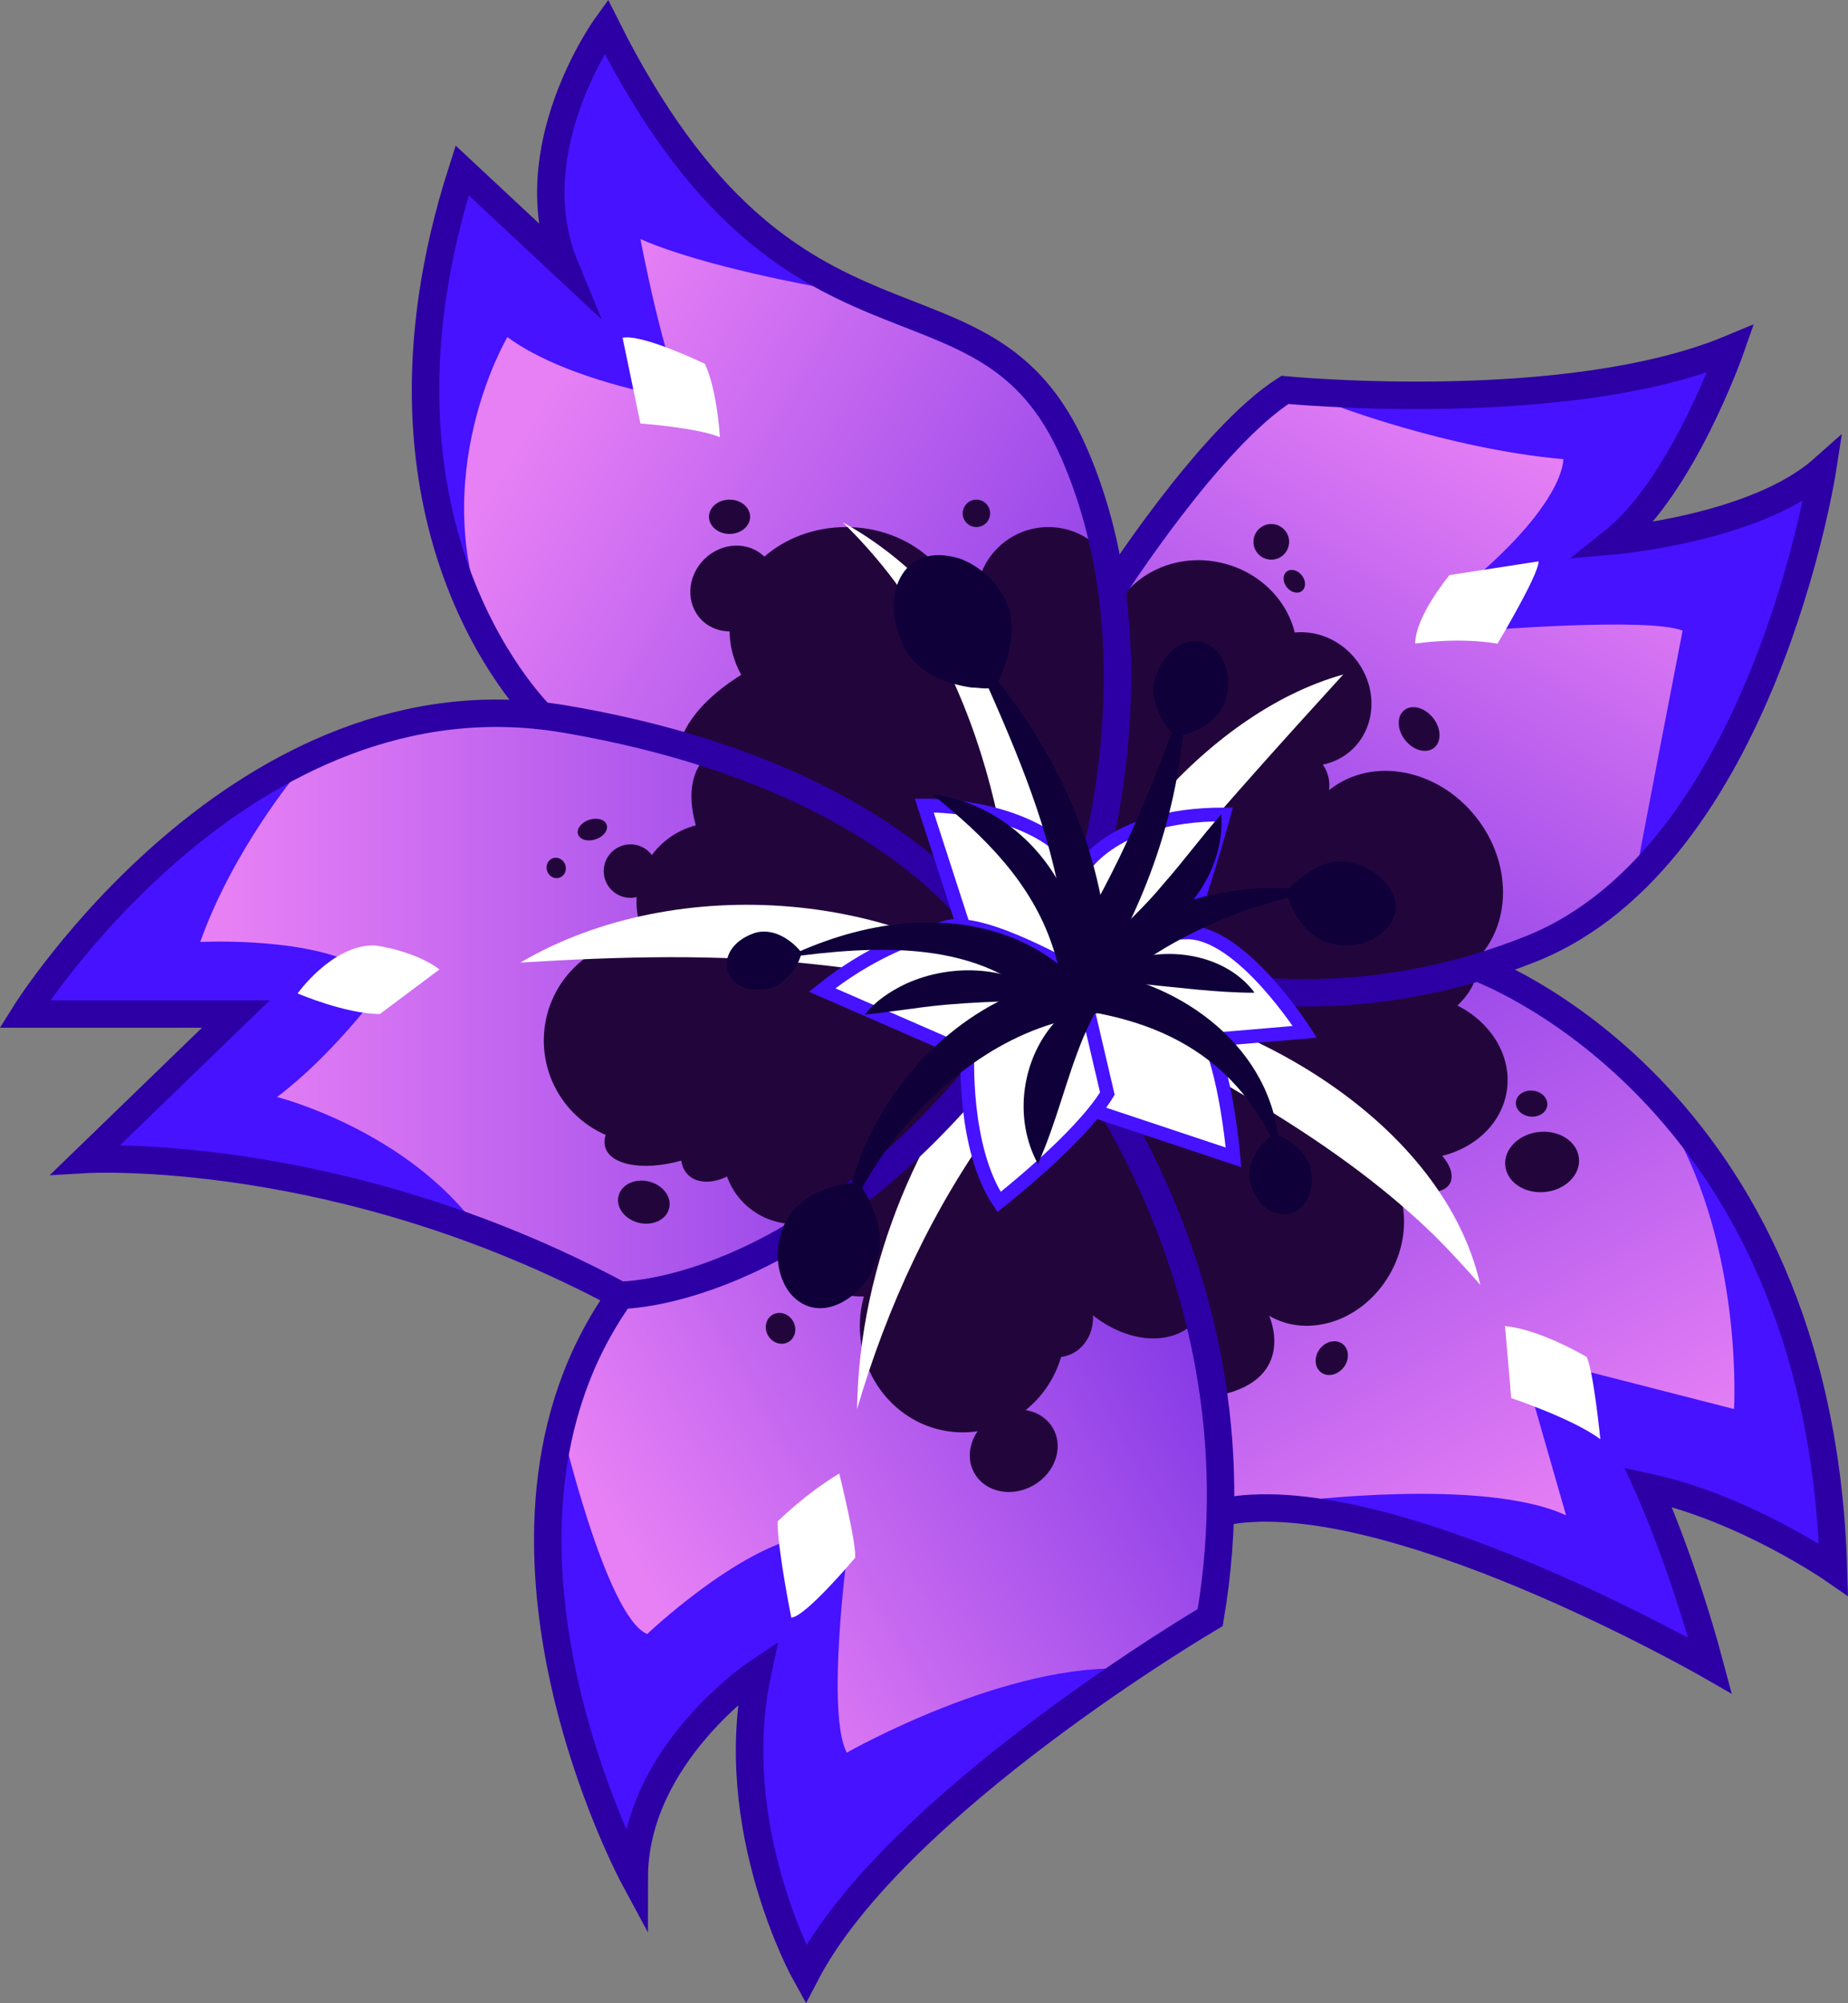 <?xml version="1.0" encoding="UTF-8"?><svg id="a" xmlns="http://www.w3.org/2000/svg" xmlns:xlink="http://www.w3.org/1999/xlink" viewBox="0 0 269.52 292.06"><rect x="0" y="0" width="269.52" height="292.06" fill="#808080" stroke="none"/><defs><style>.k{stroke:#4612ff;stroke-linecap:round;stroke-width:2px;}.k,.l{fill:none;stroke-miterlimit:10;}.m{fill:#4612ff;}.m,.n{mix-blend-mode:soft-light;}.m,.o{isolation:isolate;}.p{fill:#fff;}.q{fill:url(#d);}.r{fill:url(#h);}.s{fill:url(#g);}.l{stroke:#2c00a5;stroke-width:4px;}.t{fill:url(#e);}.u{fill:#0f003a;}.v{fill:#22063b;}.w{fill:url(#f);}</style><linearGradient id="d" x1="3.6" y1="144.86" x2="150.6" y2="144.86" gradientTransform="translate(0 291.57) scale(1 -1)" gradientUnits="userSpaceOnUse"><stop offset=".2" stop-color="#e780f5"/><stop offset="1" stop-color="#7e35e5"/></linearGradient><linearGradient id="e" x1="243.34" y1="45.22" x2="175.13" y2="163.33" gradientTransform="translate(0 291.57) scale(1 -1)" gradientUnits="userSpaceOnUse"><stop offset=".2" stop-color="#e780f5"/><stop offset="1" stop-color="#7e35e5"/></linearGradient><linearGradient id="f" x1="77.98" y1="42.58" x2="179.25" y2="101.13" gradientTransform="translate(0 291.57) scale(1 -1)" gradientUnits="userSpaceOnUse"><stop offset=".2" stop-color="#e780f5"/><stop offset="1" stop-color="#7e35e5"/></linearGradient><linearGradient id="g" x1="238.65" y1="247.8" x2="176.43" y2="139.98" gradientTransform="translate(0 291.57) scale(1 -1)" gradientUnits="userSpaceOnUse"><stop offset=".2" stop-color="#e780f5"/><stop offset="1" stop-color="#7e35e5"/></linearGradient><linearGradient id="h" x1="59.1" y1="251.73" x2="173.96" y2="185.39" gradientTransform="translate(0 291.57) scale(1 -1)" gradientUnits="userSpaceOnUse"><stop offset=".2" stop-color="#e780f5"/><stop offset="1" stop-color="#7e35e5"/></linearGradient></defs><g class="o"><g id="b"><g id="c"><path class="q" d="M150.6,143.35s-28.3-47-93-37.5c0,0-30.3,6.5-54,42h30.8l-21.9,21.2s34.4-2.7,77.9,19.8c0,0,40-3.5,60.2-45.5Z"/><path class="t" d="M155.2,139.75s60.3-19.4,93.5,28.6c0,0,20.2,30.7,18.7,59.3,0,0-11.5-6.9-26-10.6l8,25.8s-45.5-27.1-71.5-22.3l-27.2-77.2,4.5-3.6h0Z"/><path class="w" d="M151.4,144.85s33.5,38.6,25,91.1c0,0-48.5,27.5-59,52,0,0-10.1-23.2-7.3-42.4,0,0-16.2,7.9-17.7,28.4,0,0-26.2-51-2.9-83.8,0,0,40.3-7.9,61.8-45.3h.1Z"/><path class="s" d="M252.4,50.85s-12.5,8.5-65,6c0,0-14.9,12.9-25.2,29.2l-5.5,53.3s28.6,11,52.4,3.5c0,0,43.6-.5,56.7-73,0,0-20.9,10.5-30.4,9,0,0,10.5-7.5,17-28h0Z"/><path class="r" d="M67,26.25s-10.1,30-1.9,52.8c8.3,22.8,13.8,25.3,13.8,25.3,0,0,44.4,1.4,72.5,40.4,0,0,9.3-11.4,11.7-35.2s-6.9-53.6-17.6-57.7c-9.5-3.6-34-17.2-36-19.1s-21-24-21-29c0,0-13.7,18.1-6.1,34.8l-15.4-12.4v.1Z"/><path class="m" d="M119.4,41.85s-17-3-26-7c0,0,3.5,18.5,6.5,23.5,0,0-16.8-2.5-25.9-9.2,0,0-12.1,20.4-2.8,42.7s-.5,1-.5,1l-4.8-11-3.9-19.2,1.4-21.8,3.9-16,13.7,12.8-.4-14.8,3-10.4,4.7-8.5,8.4,15.3,15.6,16.5,6.9,6,.2.1Z"/><path class="m" d="M43.4,112.65s-9.4,11.2-14.2,24.7c0,0,16.9-.9,24.5,4.3l1.4,3.2s-6.7,9.1-14.7,15.1c0,0,19,4.8,29.5,19.4l-36-7.6-16.7-3.3-4.7.7,22.8-21.6-31.7.4,5.1-7.1,11.4-12.7,12.3-10.3,10.9-5.2h.1Z"/><path class="m" d="M81.8,207.65s6.6,28.2,12.6,30.6c0,0,13-12.4,23.1-14.3,2-.4,4.4,2.7,6,3,0,0-3,23,0,28.6,0,0,23.5-13.4,41.5-12.2l-21.4,15.8-16.7,15.8-7.3,9.6-2,3.5-6.6-18.7-1.5-15.3,1.1-10-9,8.2-7.5,12.7-1.5,9.1-6-14-5-18.5-1.6-19.3,2-14.4-.2-.2Z"/><path class="m" d="M188.6,218.95s27.8-3.6,39.8,2l-5.8-20.2,1.8-2.6,28.5,7.3s1.3-21.5-8.1-39.5l9.9,12,8.6,21.8,4.1,22.1v7.1s-8.9-6.2-10.2-5.9-12.6-5-12.6-5l-4.3-1.1,3.4,8.5,5.6,17.5-14.6-7.6-30.7-12.1-15.5-4.2.1-.1Z"/><path class="m" d="M194.3,58.95s16.8,6.5,33.7,8c0,0,.4,6.5-14.9,19l2.8,6s24.5-2,29.5,0c0,0-7,36-6.9,36.2l9.6-12,8.6-16.6,4.8-13.6,4.2-17.4-8.8,4.4-12.2,4-8.2,1,7-8.7,5.5-10.2,3.3-8-22.4,5.5-23.6,1.3-12.1,1.3.1-.2Z"/><g class="n"><ellipse class="v" cx="123.4" cy="91.85" rx="17" ry="15"/><ellipse class="v" cx="106.93" cy="85.81" rx="6.5" ry="6" transform="translate(-29.36 100.74) rotate(-45)"/><ellipse class="v" cx="106.4" cy="75.35" rx="3" ry="2.5"/><circle class="v" cx="142.4" cy="74.85" r="2"/><circle class="v" cx="152.9" cy="87.35" r="10.5"/><circle class="v" cx="141.9" cy="87.35" r="3.5"/><path class="v" d="M163.4,87.35h-1.9c-59.9,1.5-62.4,21.3-62.4,21.3,30.3,4.2,52.2,36.2,52.2,36.2,15-15.1,11-57.4,11-57.4h1.1v-.1Z"/><ellipse class="v" cx="117.9" cy="125.43" rx="11.5" ry="21.2" transform="translate(-54.16 120.11) rotate(-45)"/><circle class="v" cx="104.33" cy="131.49" r="11.5"/><circle class="v" cx="91.95" cy="127.01" r="3.9" transform="translate(-62.88 102.22) rotate(-45)"/><ellipse class="v" cx="86.39" cy="120.96" rx="2.2" ry="1.5" transform="translate(-33.76 33.45) rotate(-18.4)"/><ellipse class="v" cx="81.12" cy="126.55" rx="1.4" ry="1.5" transform="translate(-35.8 32.08) rotate(-18.4)"/><circle class="v" cx="94.31" cy="151.72" r="15"/><ellipse class="v" cx="98.73" cy="163.88" rx="11" ry="5.3" transform="translate(-46.68 39.54) rotate(-18.4)"/><ellipse class="v" cx="105.22" cy="166.4" rx="6.9" ry="4.7" transform="translate(-86.85 123.14) rotate(-45)"/><ellipse class="v" cx="116.61" cy="167.28" rx="11.5" ry="10.9" transform="translate(-84.13 131.45) rotate(-45)"/><path class="v" d="M123.4,175.85s25.5-24.1,27.2-28.5c0,0-10.8-18.2-15.5-20.3s-28.7,4.5-28.7,4.5l-7.7,25.4,10.8,9.6,13.9,9.3Z"/><ellipse class="v" cx="93.9" cy="175.28" rx="3.1" ry="3.8" transform="translate(-98.46 225.67) rotate(-76.5)"/><ellipse class="v" cx="140.4" cy="193.35" rx="15" ry="15.5"/><ellipse class="v" cx="147.85" cy="211.53" rx="6.6" ry="5.8" transform="translate(-85.96 102.27) rotate(-30)"/><ellipse class="v" cx="113.84" cy="193.68" rx="2.1" ry="2.3" transform="translate(-81.59 82.87) rotate(-30)"/><ellipse class="v" cx="126.78" cy="179.4" rx="10.6" ry="9.3" transform="translate(-72.71 87.42) rotate(-30)"/><ellipse class="v" cx="153.47" cy="191.44" rx="5.8" ry="6.6" transform="translate(-66.34 82.41) rotate(-24.9)"/><ellipse class="v" cx="164.63" cy="182.76" rx="10.2" ry="13.9" transform="translate(-79.96 156.68) rotate(-41.9)"/><path class="v" d="M123.4,172.85c1,0,24.5-16.2,27.2-25.6,0,0,10.5,6.4,18.6,28.5l-12.4,11.3-11.4,4.9-12.2-9.1-9.9-10h.1Z"/><ellipse class="v" cx="175.25" cy="94.74" rx="13" ry="14" transform="translate(42.21 243.03) rotate(-76.5)"/><ellipse class="v" cx="190.45" cy="101.92" rx="9.3" ry="10" transform="translate(-22.25 139.6) rotate(-38.2)"/><circle class="v" cx="188.58" cy="114.52" r="5.3"/><ellipse class="v" cx="204.07" cy="128.02" rx="14.3" ry="16.4" transform="translate(-35.47 153.62) rotate(-38.2)"/><ellipse class="v" cx="206.97" cy="106.29" rx="2.6" ry="3.5" transform="translate(-21.41 150.76) rotate(-38.2)"/><circle class="v" cx="185.41" cy="79" r="2.6" transform="translate(-9.15 131.58) rotate(-38.2)"/><ellipse class="v" cx="188.77" cy="84.75" rx="1.4" ry="1.8" transform="translate(-11.99 134.89) rotate(-38.2)"/><path class="v" d="M162.8,100.15s-2.5,33.6-11.5,44.7l10.8-4.9s26.2,9,46.2,3l-22.9-40.8-13.9-4.2-8.7,2.3v-.1Z"/><ellipse class="v" cx="205.92" cy="156.94" rx="12" ry="14" transform="translate(19.95 337.08) rotate(-81.4)"/><ellipse class="v" cx="205.89" cy="169.39" rx="3.5" ry="6.4" transform="translate(-43.74 263) rotate(-60)"/><ellipse class="v" cx="192.1" cy="179.74" rx="14" ry="12.2" transform="translate(-59.61 256.23) rotate(-60)"/><ellipse class="v" cx="194.23" cy="198.02" rx="2.6" ry="2.2" transform="translate(-80.93 233.01) rotate(-52.8)"/><ellipse class="v" cx="224.91" cy="169.42" rx="5.4" ry="4.4" transform="translate(-16.48 24.44) rotate(-6)"/><ellipse class="v" cx="223.37" cy="160.91" rx="1.9" ry="2.3" transform="translate(39.28 365.6) rotate(-83.8)"/><path class="v" d="M151.4,146.45l10.8-6.6s26.3,11.4,53.3,1.2c0,0,.3,6.4-11.4,10.1v17.6l-19,23.1s4.2,9.2-7.3,11.6c0,0-6-33.9-26.5-57h.1Z"/></g><path class="p" d="M75.9,140.35c22.6-13.3,57-10.8,76.5,7.1-11.2-3-21.7-5.6-33.1-6.8-14.5-1.6-28.7-1.2-43.4-.3h0Z"/><path class="p" d="M122.9,76.15c20.3,11.2,30.4,34.8,32.7,57.1.7,5.6.7,11.7.8,17.3-4.1,3.9-7.7,8.2-11,12.8-9.3,12.6-16,27.1-20.4,42.1.3-21.2,9.2-41.9,23.2-57.7.4-.4,1.1-1.2,1.5-1.6l-1.2,2.8c0-26.3-6-53.7-25.5-72.7h0l-.1-.1Z"/><path class="p" d="M195.9,98.35c-8.4,9.2-16.4,18.1-24.4,27.5-6.4,7.2-12.2,14.8-19.1,21.6,4.5-20.3,23.1-43.4,43.5-49.1h0Z"/><path class="p" d="M154.1,144.35c24.2.8,56.1,17.9,61.8,43-2.2-2.5-4.4-4.9-6.6-7.1-16-15.6-36-24.9-55.2-35.9h0Z"/><path class="l" d="M79.4,104.85s-29-27-12-80l15,14c-7-17,6-35,6-35,27,54,55,32,68.2,62.1s1.8,63.9,1.8,63.9l-7,16.6"/><path class="l" d="M144.4,154.55c-28,34.7-54,34.3-54,34.3-41-22-77.9-19.8-77.9-19.8l21.9-21.2H3.6s31.8-51,78.8-43,60.8,30.3,60.8,30.3l8.2,11.3-7,8.1h0Z"/><path class="l" d="M162.2,86.05s14.2-22.2,25.2-29.2c0,0,41,4,65-6,0,0-7,20-17,28,0,0,20.7-1.8,30.4-10.4,0,0-8.7,56.4-42.5,69.9-33.8,13.5-61,1.5-61,1.5l-10.8,6.6s34,36.4,25,89.4c0,0-46,27-59,52,0,0-11.9-21.3-7-44,0,0-18,12-18,30,0,0-27-50-2-85"/><path class="l" d="M215.4,141.05s50,17.8,52,87.8c0,0-13-9-27-12,0,0,5,11,9,26,0,0-48-27.6-71.5-22.3"/><g id="i"><path class="p" d="M55.4,147.85l8.7-6.5c-3.3-2.5-8.7-3.5-9.7-3.5-6,0-11,7-11,7,0,0,7,3,12,3Z"/><path class="p" d="M90.8,49.25l2.6,12.5s8.3.6,11.6,2c0,0-.4-6.9-2.2-10.7,0,0-9.1-4.4-12-3.8Z"/><path class="p" d="M224.4,81.85l-13,2s-5,6-5,10c0,0,6-1,12,0,0,0,6-10,6-12Z"/><path class="p" d="M219.5,193.35l.9,10.5s9,3,13,6c0,0-1-10-2-12,0,0-6.7-4-11.9-4.5Z"/><path class="p" d="M115.4,235.85s-2-10-2-14c0,0,4-4,9-7,0,0,2.6,10.5,2.3,12.3,0,0-7.3,8.7-9.3,8.7Z"/></g><path class="p" d="M157.1,141.75s3-12.5-2.3-17.8c0,0-4-5.2-19.8-6.6l5.9,17.6-5.2.8-15.7,8.5,21,9.1s-.6,12.7,4.6,21.9c0,0,11.9-10.5,14.5-13.2l19.8,6.6s-2-16-3.6-17.2l14.2-1.4s-9.6-14.3-16.6-14.3l4.9-17.1s-12.6-1.3-21.5,8.6"/><g id="j"><path class="k" d="M157.1,141.75s-13.5-7.9-18.8-6.6c-5.3,1.3-11.9,4-18.4,9.2l21.1,9.2,16.1-11.9v.1Z"/><path class="k" d="M140.5,135.05l-5.7-17.6c10.3,0,20,3.9,22.3,9.3s0,15.1,0,15.1c0,0,8.2-5.9,16.1-5.9s17.1,14.5,17.1,14.5l-14.1,1.2"/><path class="k" d="M160.1,162.15l19.8,6.6s-1.3-15.8-5.3-19.8-17.1-6.6-17.1-6.6l4,17.1c-4,6.6-15.8,15.8-15.8,15.8-5.3-7.9-4.6-21.7-4.6-21.7"/><path class="k" d="M157.4,127.45s4-8.7,21.1-8.7c0,0-2.2,8.1-5.3,17.1"/></g><path class="u" d="M141.5,94.55c9.2,10.1,16.3,22.5,19,36,.6,3.4,1,6.7.6,10.2l-5.4-2.1c7.4-11.6,12.7-24.4,17.2-37.5-.3,14.4-4.8,28.5-12.2,40.8l-6.8,10.5,1.4-12.6c.3-3.7-.4-7.5-1.1-11.2-2.5-11.8-7.7-23.1-12.6-34.1h-.1Z"/><path class="u" d="M114.4,139.75c10.2-5,22.4-7.3,33.3-3,3.5,1.4,6.9,3.6,9.5,6.5.4.4,2.8,3.8,3.2,4.4l-4.6,1c-11.5,2.7-21,11-27.6,20.5-1.9,2.9-3.6,6-5.3,9,.6-3.5,1.6-7,2.9-10.3,5.1-12.2,15.9-22.4,29.1-25.1l-2,4.6c-9.5-10.6-25.5-9.5-38.5-7.7h0v.1Z"/><path class="u" d="M191.4,130.05c-12,2.5-23.4,7.8-32.2,16.3l-1.9-5.1c1.1,0,1.9.2,2.9.4,13.6,2.2,26.3,12.4,26.4,26.9-6.6-16.1-20.3-21.3-36.6-21.9,3.9-3.5,8.4-8.1,13-10.7,8.4-5,18.7-7.6,28.4-6h0v.1Z"/><path class="u" d="M132.5,95.35c-3.1-4.9-2.7-10.7.9-13s9.1-.3,12.2,4.6-.3,12.6-.9,13-9.1.3-12.2-4.6Z"/><path class="u" d="M132.5,95.35c-4.5-6.5-2-16.8,7.5-13.9,2.9,1.1,5.3,3.3,6.7,6.1,1.3,2.8.9,6.1,0,9-.5,1.2-.8,2.8-1.8,3.7-1.1.3-2.1,0-3.2,0-3.4-.5-7.1-1.8-9.1-4.8h0l-.1-.1ZM132.5,95.35c2.6,3.7,7.8,4.8,12,4.3,1.2-2,1.6-4.5,1.8-6.8.6-5.6-4.5-11-10-11.1-6.8.4-7,9.1-3.9,13.6h.1Z"/><path class="u" d="M168.4,99.15c1-3.6,4-6,6.7-5.3s4.1,4.3,3.1,7.9-6.3,5.4-6.7,5.3-4.1-4.3-3.1-7.9Z"/><path class="u" d="M168.4,99.15c.8-2.9,3.2-6.1,6.5-5.6,4.4.8,5.3,7,3,10.2-1.5,2-3.7,3.1-6.1,3.6h-.4c-.6-.4-1-1-1.4-1.6-1.2-1.9-2.2-4.3-1.6-6.5h0v-.1ZM168.4,99.15c-.6,2.9,1.1,5.8,3.2,7.7,2.6-.8,5.6-2.8,6.2-5.6,1.6-8.4-7-9.9-9.4-2.1h0Z"/><path class="u" d="M112.4,144.05c-2.8.7-5.5-.4-6-2.5s1.3-4.3,4.1-5,5.9,2.1,6,2.5-1.3,4.3-4.1,5Z"/><path class="u" d="M112.4,144.05c-6.8,1.7-9.1-5.6-2.4-8,2.5-.8,5.1.7,6.7,2.6,0,0,.1.2.2.3-.5,2.1-2.3,4.4-4.4,5h0l-.1.1ZM112.4,144.05c2.1-.6,3.4-2.9,3.8-4.9-1.5-1.3-3.9-2.6-5.9-1.9-6.1,1.9-3.9,8.1,2.1,6.8h0Z"/><path class="u" d="M127.8,184.05c-2,4.8-6.4,7.5-10,6s-4.9-6.5-2.9-11.3,9.4-6.3,10-6,4.9,6.5,2.9,11.3Z"/><path class="u" d="M127.8,184.05c-1.7,4.9-8.2,9.5-12.5,4.6-2.8-3.5-2.3-9.1.5-12.3,2.3-2.4,5.5-3.6,8.8-3.9h.5c.8.7,1.1,1.6,1.6,2.4,1.3,2.8,2.3,6.1,1.1,9.1h0v.1ZM127.8,184.05c1.4-3.8-.5-8.2-3-11-3.8.5-8.3,2.7-9.6,6.6-1.3,3.5-1,8.7,3,10.3,4.1,1.5,8.2-2.2,9.6-5.9h0Z"/><path class="u" d="M196.5,125.75c4.2.7,7.2,3.8,6.7,6.9-.5,3.1-4.3,5.2-8.5,4.5s-6.8-6.4-6.7-6.9,4.3-5.2,8.5-4.5Z"/><path class="u" d="M196.5,125.75c4.2.5,9.2,4.9,6.1,9.2-2.3,3-6.9,3.7-10.1,2-2.4-1.4-3.9-3.8-4.8-6.4v-.5c.4-.7,1-1.2,1.7-1.8,2-1.6,4.5-3,7.1-2.6h0v.1ZM196.5,125.75c-3.3-.4-6.4,1.9-8.2,4.5,1.2,2.9,3.8,6,7.1,6.3,9.6.8,10.3-9.2,1.2-10.9h0l-.1.1Z"/><path class="u" d="M191.1,170.25c.7,3-.6,5.9-2.9,6.4s-4.6-1.6-5.3-4.6,2.5-6.3,2.9-6.4,4.6,1.6,5.3,4.6Z"/><path class="u" d="M191.1,170.25c1.6,7.4-6.4,9.6-8.7,2.4-.8-2.7,1-5.4,3-7.1,0,0,.2-.1.4-.2,2.2.6,4.7,2.6,5.3,4.9h0ZM191.1,170.25c-.6-2.3-3.1-3.8-5.2-4.3-1.5,1.6-2.9,4.1-2.3,6.3,1.9,6.7,8.8,4.5,7.5-2h0Z"/><path class="u" d="M153.5,145.75c-7,.3-13.4.3-20.3,1.3-2.3.3-4.5.6-7.1.9,1.6-2,3.7-3.4,6-4.5,6.8-3.1,15.6-2.7,21.4,2.3h0Z"/><path class="u" d="M151.4,169.75c-3.7-6.7-2.4-15.6,2.8-21.1,1.8-1.8,4.2-3.2,6.8-3.5-1.2,2.3-2.2,4.2-3,6.1-2.5,6-3.9,12.4-6.6,18.4h0v.1Z"/><path class="u" d="M136.1,115.85c14.3,1.7,25.6,17.9,19.7,31.7-.6-3.4-1.3-6.6-2.3-9.6-3.1-9.3-9.9-16-17.5-22.1h.1Z"/><path class="u" d="M182.9,144.75c-5.4,0-11.3-.8-16.6-1.3-1.8-.2-3.7-.4-5.8-.9,1.6-1.4,3.5-2.4,5.5-2.9,5.9-1.5,13.1,0,16.9,5h0v.1Z"/><path class="u" d="M178.1,118.65c.8,9.5-7.5,19.4-17.2,19.4,3.2-3.3,6.1-5.9,8.9-9.3,2.9-3.3,5.3-6.6,8.3-10h0v-.1Z"/></g></g></g></svg>